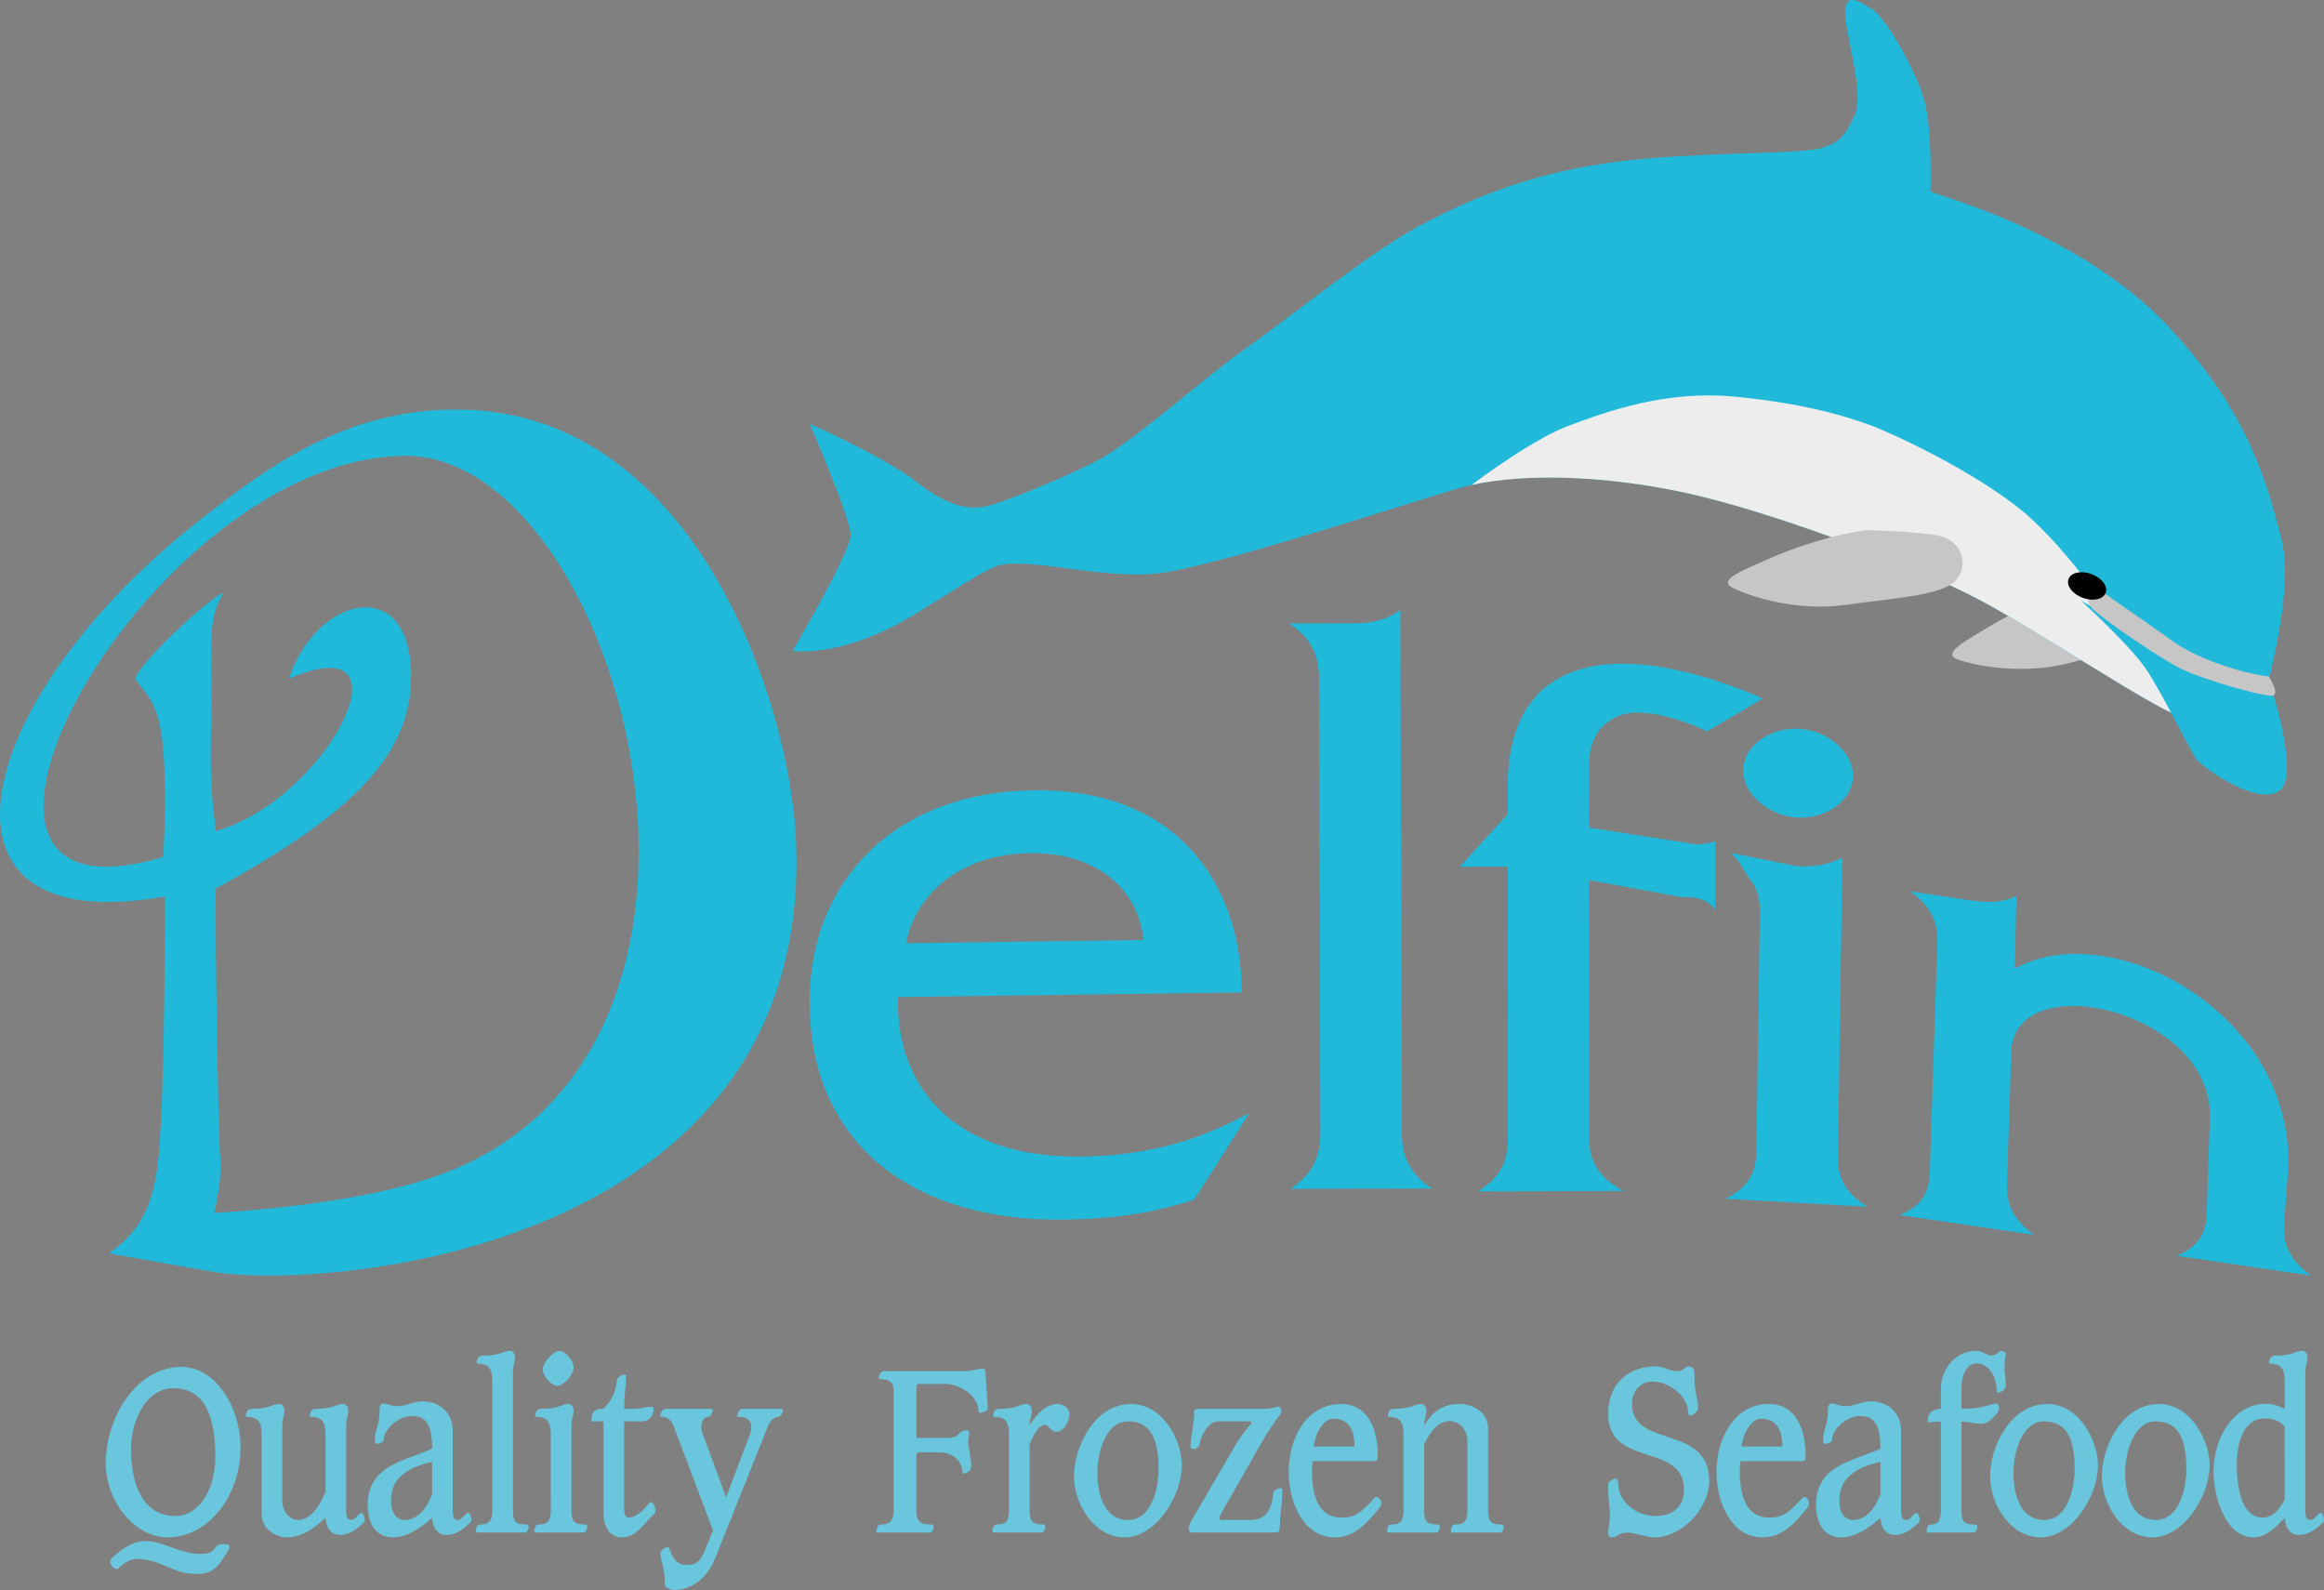 <?xml version="1.0" encoding="utf-8"?>
<!-- Generator: Adobe Illustrator 17.0.0, SVG Export Plug-In . SVG Version: 6.00 Build 0)  -->
<!DOCTYPE svg PUBLIC "-//W3C//DTD SVG 1.1//EN" "http://www.w3.org/Graphics/SVG/1.1/DTD/svg11.dtd">
<svg version="1.1" id="Layer_1" xmlns="http://www.w3.org/2000/svg" xmlns:xlink="http://www.w3.org/1999/xlink" x="0px" y="0px"
	 width="191.429px" height="130.936px" viewBox="0 0 191.429 130.936" enable-background="new 0 0 191.429 130.936"
	 xml:space="preserve">
<rect x="0" y="0" width="191.429" height="130.936" fill="#808080" stroke="none"/>
<g>
	<g>
		<path fill="#C6C6C6" d="M171.768,48.208c-2.65,0.587-6.227,2.351-7.863,3.364c-1.635,1.012-4.059,2.211-2.688,2.719
			s5.359,1.353,9.434,0.262c4.072-1.092,7.666-1.734,8.725-3.066c1.057-1.334,0.17-3.499-2.053-3.553
			C175.106,47.877,171.768,48.208,171.768,48.208L171.768,48.208z"/>
		<path fill="#21B9DA" d="M186.889,56.047c0.145-0.911,1.977-7.646,1.072-11.46c-1.488-6.259-3.521-11.353-9.166-17.505
			c-5.641-6.149-14.221-9.329-16.094-10.022c-1.867-0.693-3.682-1.268-3.682-1.268s0.17-5.155-0.551-7.644
			c-0.717-2.49-3.133-6.67-4.227-7.365c-1.094-0.695-2.775-1.898-2.117,1.535c0.662,3.434,1.299,5.892,0.529,7.441
			c-0.768,1.551-1.307,2.224-3.268,2.559c-1.961,0.335-9.467,0.258-15.105,0.873c-5.637,0.616-11.19,2.038-17.613,5.548
			c-3.912,2.14-10.215,7.229-14.15,10.024c-3.373,2.393-8.489,7-11.473,8.792c-2.086,1.253-7.917,3.636-9.422,4.042
			c-1.505,0.41-3.222,0.352-6.07-1.866c-2.851-2.214-8.842-4.821-8.842-4.821s3.426,7.98,3.362,9.171
			c-0.076,1.517-4.786,9.528-4.786,9.528s4.021,0.621,9.871-2.91c2.968-1.791,6.164-3.971,7.246-4.172
			c3.116-0.587,8.971,1.412,13.8,0.572c5.683-0.984,21.196-6.135,24.225-6.965c4.947-1.354,12.816-0.949,19.811,0.775
			c6.996,1.723,17.495,5.713,22.597,8.376c5.1,2.662,15.221,9.507,16.961,9.765C181.54,59.309,186.889,56.047,186.889,56.047
			L186.889,56.047z"/>
		<path fill="#EDEDED" d="M178.165,56.418c-3.453-4.76-7.738-11.182-11.592-14.346c-3.85-3.168-10.424-6.283-12.549-7.071
			c-2.121-0.786-5.784-1.853-11.304-2.351c-5.512-0.5-10.303,1.204-13.666,2.471c-2.016,0.755-5.322,2.936-7.85,4.822
			c4.969-1.116,12.396-0.67,19.035,0.967c6.996,1.723,17.495,5.713,22.597,8.376c4.881,2.55,14.355,8.921,16.686,9.692
			C179.262,58.191,178.835,57.338,178.165,56.418L178.165,56.418z"/>
		<path fill="#C6C6C6" d="M153.907,43.656c-2.701,0.252-6.47,1.563-8.218,2.363c-1.746,0.803-4.299,1.695-3.004,2.365
			c1.297,0.674,5.152,2.006,9.327,1.43c4.174-0.58,7.822-0.771,9.037-1.965c1.215-1.193,0.604-3.449-1.594-3.778
			C157.26,43.739,153.907,43.656,153.907,43.656L153.907,43.656z"/>
		<path fill="#21B9DA" d="M186.889,56.047c0,0-2.949,0.277-6.699-1.746c-3.752-2.021-8.771-4.832-8.771-4.832
			s3.914,3.56,5.291,5.543c1.379,1.986,3.754,6.969,4.264,7.583c0.508,0.608,5.002,3.852,6.781,2.515
			C189.54,63.77,186.889,56.047,186.889,56.047L186.889,56.047z"/>
		<path fill="#C6C6C6" d="M186.872,55.701c-1.578-0.156-5.561-1.196-7.998-2.964c-2.436-1.769-5.146-3.531-5.762-4.085
			c-0.613-0.551-1.586,0.603-0.805,1.434c0.785,0.83,5.568,4.117,7.418,5.018c1.848,0.901,6.549,2.211,7.373,2.191
			C187.923,57.28,186.872,55.701,186.872,55.701L186.872,55.701z"/>
		<path d="M173.444,48.822c-0.201,0.538-1.045,0.722-1.889,0.408c-0.848-0.312-1.371-1.004-1.17-1.543
			c0.199-0.54,1.049-0.726,1.893-0.412C173.124,47.589,173.643,48.28,173.444,48.822L173.444,48.822z"/>
	</g>
	<g>
		<path fill="#21B9DA" d="M65.563,69.158c1.512,34.097-39.199,37.129-48.044,35.567l-8.528-1.506c2.133-1.57,3.499-3.27,3.999-7.297
			c0.367-2.956,0.593-11.076,0.593-22.101c-20.879,3.754-15.92-16.291,2.887-31.002c5.706-4.464,12.359-9.445,22.086-9.07
			C57.203,34.47,65.05,57.596,65.563,69.158L65.563,69.158z M33.32,37.539c-21.122,0.214-42.924,39.924-19.856,33.03
			c0.078-2.093,0.118-2.951,0.118-4.845c0-7.439-0.994-7.861-2.417-9.768c-0.081-1.051,6.377-7.022,7.268-7.125
			c-1.265,1.891-1.029,3.6-1.029,8.943c0,3.99-0.25,6.035,0.382,10.67c9.214-2.637,16.599-17.144,6.017-12.55
			c2.235-6.844,10.058-8.699,10.058-0.21c0,6.357-4.59,11.217-16.1,17.494c0,6.493,0.118,15.328,0.355,21.97
			c0-0.406,0.313,1.41-0.476,4.747c7.189-0.471,14.628-1.459,19.763-3.603C64.259,85.077,50.808,37.362,33.32,37.539L33.32,37.539z"
			/>
		<path fill="#21B9DA" d="M102.265,81.727c0.025-1.464-0.137-2.971-0.475-4.52c-0.35-1.55-0.922-3.062-1.715-4.515
			c-0.805-1.452-1.865-2.754-3.191-3.904c-1.339-1.161-2.979-2.069-4.92-2.735c-1.939-0.666-4.227-0.998-6.857-0.973
			c-2.902,0.05-5.492,0.527-7.784,1.42c-2.292,0.894-4.227,2.144-5.819,3.731c-1.592,1.587-2.806,3.452-3.629,5.584
			c-0.824,2.145-1.211,4.475-1.187,7.004c0.054,2.881,0.593,5.426,1.606,7.624c1.027,2.209,2.457,4.062,4.305,5.557
			c1.847,1.495,4.051,2.623,6.588,3.371c2.539,0.748,5.363,1.107,8.463,1.065c1.252-0.017,2.468-0.079,3.625-0.185
			c1.156-0.107,2.325-0.27,3.479-0.501c1.156-0.242,2.368-0.554,3.614-0.956l4.529-7.14c-1.381,0.768-2.799,1.411-4.242,1.94
			c-1.443,0.519-2.958,0.925-4.546,1.196c-1.576,0.281-3.259,0.43-5.06,0.454c-2.645,0.024-4.93-0.308-6.859-0.974
			c-1.928-0.678-3.51-1.62-4.744-2.829c-1.234-1.22-2.131-2.625-2.705-4.217c-0.572-1.592-0.83-3.301-0.764-5.117L102.265,81.727
			L102.265,81.727z M74.617,77.676c0.318-1.49,0.943-2.78,1.875-3.882c0.932-1.102,2.102-1.957,3.52-2.566
			c1.43-0.621,3.029-0.937,4.818-0.973c1.767-0.013,3.314,0.261,4.657,0.845c1.353,0.571,2.431,1.396,3.241,2.474
			c0.812,1.078,1.298,2.354,1.472,3.837L74.617,77.676L74.617,77.676z"/>
		<path fill="#21B9DA" d="M167.532,101.686c-0.625-0.459-1.102-0.926-1.434-1.389c-0.322-0.452-0.543-0.917-0.65-1.384
			c-0.107-0.466-0.16-0.943-0.133-1.418c0.115-3.572,0.232-7.145,0.348-10.716c0-7.4,16.656-3.636,16.365,5.271l-0.256,7.868
			c-0.004,0.477-0.074,0.936-0.223,1.365c-0.137,0.431-0.387,0.827-0.734,1.181c-0.357,0.36-0.861,0.682-1.51,0.955l11.039,1.625
			c-0.623-0.46-1.102-0.926-1.434-1.389c-0.32-0.452-0.541-0.917-0.648-1.384c-0.109-0.467-0.16-0.943-0.135-1.418l0.357-4.665
			c0.422-12.925-14.742-20.775-22.516-16.424l0.117-5.949c-0.568,0.238-1.135,0.385-1.695,0.44
			c-0.563,0.046-1.189,0.019-1.881-0.083l-5.15-0.759c0.623,0.459,1.102,0.926,1.434,1.389c0.322,0.452,0.541,0.917,0.65,1.384
			c0.107,0.467,0.158,0.943,0.133,1.418L158.96,96.56c-0.004,0.478-0.086,0.936-0.225,1.365c-0.137,0.431-0.385,0.827-0.732,1.181
			c-0.359,0.361-0.863,0.683-1.51,0.955L167.532,101.686L167.532,101.686z"/>
		<path fill="#21B9DA" d="M106.172,51.34c0.672,0.441,1.191,0.916,1.559,1.404c0.354,0.497,0.602,1.017,0.734,1.56
			c0.131,0.543,0.203,1.108,0.191,1.684l0.105,37.25c0.014,0.576-0.055,1.142-0.184,1.686c-0.127,0.543-0.373,1.064-0.725,1.554
			c-0.363,0.5-0.879,0.978-1.549,1.423l11.65-0.029c-0.672-0.442-1.191-0.917-1.559-1.415c-0.354-0.487-0.604-1.008-0.732-1.551
			c-0.133-0.542-0.205-1.107-0.193-1.685l-0.123-42.969c-0.586,0.39-1.174,0.668-1.762,0.836c-0.588,0.156-1.246,0.236-1.977,0.238
			L106.172,51.34L106.172,51.34z"/>
		<path fill="#21B9DA" d="M124.193,67.049l-3.953,4.333l3.955-0.014l0.004,22.422c0.012,0.534-0.059,1.06-0.189,1.563
			c-0.129,0.505-0.375,0.989-0.729,1.442c-0.365,0.464-0.883,0.908-1.553,1.322l12.002-0.042c-0.764-0.409-1.351-0.85-1.764-1.32
			c-0.412-0.472-0.695-0.954-0.848-1.458c-0.154-0.504-0.225-1.018-0.213-1.531l-0.004-21.288l7.555,1.392
			c0.354-0.012,0.707,0.008,1.047,0.048c0.342,0.039,0.66,0.131,0.967,0.284c0.305,0.144,0.576,0.379,0.811,0.707v-5.615
			c-0.154,0.042-0.365,0.084-0.637,0.146c-0.27,0.063-0.553,0.095-0.846,0.106l-8.896-1.387l-0.002-5.121
			c-0.012-0.278,0.012-0.67,0.094-1.163c0.07-0.483,0.271-0.999,0.588-1.515c0.33-0.525,0.848-0.969,1.578-1.332
			c1.93-0.959,5.578,0.289,7.447,1.203l4.611-2.711c-11.887-5.129-20.953-3.707-21.025,7.083V67.049L124.193,67.049z"/>
		<path fill="#21B9DA" d="M142.513,70.226c0.666,0.418,1.217,1.647,1.576,2.097c0.348,0.439,0.588,0.899,0.711,1.374
			c0.123,0.474,0.186,0.963,0.166,1.457l-0.293,19.706c0.004,0.495-0.074,0.977-0.211,1.436c-0.137,0.459-0.391,0.893-0.75,1.292
			c-0.373,0.407-0.896,0.787-1.574,1.13l11.669,0.659c-0.666-0.418-1.18-0.857-1.539-1.306c-0.348-0.439-0.588-0.9-0.711-1.374
			c-0.121-0.474-0.186-0.964-0.166-1.458l0.367-24.618c-0.594,0.301-1.188,0.505-1.778,0.615c-0.592,0.1-1.252,0.129-1.982,0.088
			L142.513,70.226L142.513,70.226z M143.586,63.414c0.002,0.658,0.205,1.27,0.609,1.844c0.404,0.576,0.951,1.045,1.631,1.427
			c0.678,0.372,1.418,0.585,2.23,0.641c0.814,0.036,1.559-0.093,2.247-0.388c0.689-0.305,1.25-0.711,1.67-1.24
			c0.422-0.528,0.643-1.115,0.664-1.771c-0.002-0.658-0.205-1.27-0.609-1.846c-0.404-0.574-0.951-1.054-1.631-1.426
			c-0.679-0.371-1.417-0.585-2.231-0.641c-0.813-0.036-1.559,0.094-2.246,0.389c-0.689,0.294-1.25,0.711-1.672,1.238
			C143.828,62.17,143.607,62.758,143.586,63.414L143.586,63.414z"/>
	</g>
	<g>
		<path fill="#6AC6DC" d="M14.932,112.563c2.841,0,4.881,3.346,4.881,6.623c0,4.049-2.68,7.416-6.001,7.416
			c-2.761,0-5.101-3.015-5.101-6.096C8.712,116.611,11.332,112.563,14.932,112.563z M16.473,127.965c0.64,0,1.019-0.065,1.32-0.594
			c0.079-0.132,0.319-0.22,0.58-0.22c0.279,0,0.54,0.044,0.54,0.286c0,0.044-0.021,0.066-0.04,0.109
			c-1.041,1.826-1.541,2.068-2.821,2.068c-1.78,0-2.8-1.232-4.761-1.232c-0.4,0-0.92,0.177-1.54,0.77
			c-0.04,0.044-0.101,0.066-0.16,0.066c-0.24,0-0.52-0.396-0.52-0.638c0-0.066,0.02-0.133,0.061-0.177
			c0.74-0.726,1.74-1.496,2.86-1.496C13.432,126.909,14.833,127.965,16.473,127.965z M14.453,124.841c1.96,0,3.28-2.2,3.28-4.841
			c0-3.213-0.76-5.677-3.461-5.677c-2.2,0-3.481,2.575-3.481,5.039C10.792,122.135,11.712,124.841,14.453,124.841z"/>
		<path fill="#6AC6DC" d="M21.551,118.195c0-0.857-0.101-1.518-1.221-1.518c-0.06,0-0.08-0.044-0.08-0.088
			c0-0.088,0.021-0.154,0.061-0.264c0.1-0.265,0.279-0.309,0.46-0.309c1.521,0,1.6-0.396,2.24-0.396c0.24,0,0.42,0.242,0.42,0.572
			c0,0.418-0.18,0.551-0.18,1.188v6.205c0,0.813,0.54,1.584,1.3,1.584c1.12,0,1.841-1.32,2.261-2.311v-4.665
			c0-0.857-0.1-1.518-1.221-1.518c-0.059,0-0.079-0.044-0.079-0.088c0-0.088,0.02-0.154,0.06-0.264c0.1-0.265,0.28-0.309,0.46-0.309
			c1.521,0,1.601-0.396,2.24-0.396c0.24,0,0.421,0.242,0.421,0.572c0,0.418-0.181,0.551-0.181,1.188v7.041
			c0,0.55,0.141,0.748,0.4,0.748c0.2,0,0.32-0.088,0.66-0.462c0.08-0.088,0.16-0.133,0.18-0.133c0.141,0,0.3,0.33,0.3,0.595
			c0,0.088-0.039,0.177-0.1,0.22c-0.6,0.572-1.2,1.013-1.941,1.013c-0.82,0-1.141-0.66-1.2-1.408
			c-0.82,0.748-1.86,1.606-3.181,1.606c-1,0-2.08-0.748-2.08-1.893V118.195z"/>
		<path fill="#6AC6DC" d="M30.291,123.94c0-3.367,3.2-3.631,5.301-4.644c0-2.091-0.54-2.685-1.72-2.685
			c-0.961,0-2.261,1.013-2.261,1.959c0,0.154-0.32,0.33-0.54,0.33c-0.12,0-0.2-0.045-0.2-0.176c0-1.255,0.4-1.057,0.4-2.707
			c0-0.309,0.14-0.439,0.34-0.439c0.24,0,0.6,0.219,1.141,0.219c0.68,0,1.3-0.396,2.06-0.396c1.381,0,2.481,0.946,2.481,2.376v6.646
			c0,0.55,0.14,0.748,0.399,0.748c0.2,0,0.32-0.088,0.66-0.462c0.08-0.088,0.16-0.133,0.181-0.133c0.14,0,0.3,0.33,0.3,0.595
			c0,0.088-0.04,0.177-0.101,0.22c-0.6,0.572-1.2,1.013-1.941,1.013c-0.819,0-1.14-0.66-1.2-1.408
			c-0.88,0.792-2.04,1.606-3.221,1.606C30.891,126.602,30.291,125.369,30.291,123.94z M35.591,120.397
			c-1.04,0.197-2.101,0.615-2.78,1.386c-0.38,0.419-0.601,1.034-0.601,1.87c0,0.836,0.4,1.519,1.121,1.519
			c1.12,0,1.86-1.034,2.26-2.112V120.397z"/>
		<path fill="#6AC6DC" d="M40.551,113.817c0-0.858-0.101-1.519-1.221-1.519c-0.06,0-0.08-0.044-0.08-0.088
			c0-0.088,0.021-0.154,0.06-0.264c0.101-0.264,0.28-0.309,0.461-0.309c1.52,0,1.6-0.395,2.24-0.395c0.24,0,0.42,0.241,0.42,0.571
			c0,0.418-0.18,0.551-0.18,1.188v11.42c0,0.946,0.279,1.122,1.14,1.122c0.1,0,0.16,0.088,0.16,0.221c0,0.043-0.04,0.131-0.06,0.197
			c-0.04,0.133-0.12,0.242-0.261,0.242H39.31c-0.079,0-0.119-0.066-0.119-0.154c0-0.066,0.019-0.109,0.04-0.176
			c0.06-0.221,0.1-0.33,0.359-0.33c0.7,0,0.961-0.309,0.961-1.122V113.817z"/>
		<path fill="#6AC6DC" d="M45.371,118.195c0-0.857-0.1-1.518-1.221-1.518c-0.06,0-0.079-0.044-0.079-0.088
			c0-0.088,0.02-0.154,0.06-0.264c0.1-0.265,0.28-0.309,0.46-0.309c1.521,0,1.601-0.396,2.24-0.396c0.24,0,0.421,0.242,0.421,0.572
			c0,0.418-0.181,0.551-0.181,1.188v7.041c0,0.946,0.28,1.122,1.141,1.122c0.1,0,0.16,0.088,0.16,0.221
			c0,0.043-0.04,0.131-0.061,0.197c-0.04,0.133-0.12,0.242-0.26,0.242h-3.921c-0.08,0-0.12-0.066-0.12-0.154
			c0-0.066,0.021-0.109,0.04-0.176c0.06-0.221,0.1-0.33,0.36-0.33c0.7,0,0.96-0.309,0.96-1.122V118.195z M44.711,112.783
			c0-0.639,0.92-1.54,1.36-1.54c0.5,0,1.181,0.813,1.181,1.386c0,0.551-0.82,1.496-1.36,1.496
			C45.47,114.125,44.711,113.377,44.711,112.783z"/>
		<path fill="#6AC6DC" d="M51.411,117.052v7.173c0,0.551,0.16,0.748,0.42,0.748c0.601,0,1.221-0.682,1.601-1.145
			c0.04-0.043,0.1-0.131,0.2-0.131c0.16,0,0.36,0.396,0.36,0.726c0,0.11-0.04,0.198-0.1,0.242c-0.9,0.813-1.441,1.937-2.681,1.937
			c-0.94,0-1.5-0.814-1.5-1.98v-7.569h-0.98v-0.265c0-0.571,0.38-0.77,0.8-0.77h0.181c0.64-0.639,1.04-1.43,1.12-2.442
			c0.02-0.132,0.36-0.374,0.58-0.374c0.1,0,0.16,0.022,0.16,0.132c0,0.66-0.16,1.628-0.16,2.685h0.8
			c0.501,0,1.061-0.176,1.381-0.176c0.14,0,0.24,0.044,0.24,0.176c0,0.704-0.521,1.034-0.86,1.034H51.411z"/>
		<path fill="#6AC6DC" d="M58.531,116.018c0.14,0,0.18,0.044,0.18,0.132c0,0.044-0.019,0.11-0.06,0.198
			c-0.08,0.176-0.2,0.33-0.3,0.33c-0.341,0-0.581,0.352-0.581,0.792c0,0.154,0.021,0.353,0.08,0.507l1.961,5.324l1.96-5.171
			c0.08-0.242,0.12-0.462,0.12-0.638c0-0.551-0.4-0.814-1.06-0.814c-0.08,0-0.101-0.044-0.101-0.132c0-0.066,0.04-0.177,0.08-0.265
			c0.12-0.22,0.26-0.264,0.36-0.264h3.141c0.14,0,0.18,0.044,0.18,0.132c0,0.044-0.02,0.11-0.06,0.198
			c-0.08,0.176-0.2,0.33-0.3,0.33c-0.501,0-0.78,0.527-0.881,0.792l-4.32,10.804c-0.66,1.672-1.94,2.662-3.361,2.662
			c-0.36,0-0.8-0.22-0.8-0.396c0-1.562-0.38-2.046-0.38-2.596c0-0.264,0.399-0.528,0.58-0.528c0.08,0,0.14,0.022,0.18,0.154
			c0.16,0.462,0.5,1.298,1.301,1.298c0.899,0,1.2-0.197,1.6-1.188l0.681-1.65l-3.221-8.537c-0.2-0.528-0.48-0.814-1.021-0.814
			c-0.08,0-0.1-0.044-0.1-0.132c0-0.066,0.04-0.177,0.08-0.265c0.119-0.22,0.26-0.264,0.359-0.264H58.531z"/>
		<path fill="#6AC6DC" d="M73.61,114.565c0-0.813-0.42-0.99-1.141-0.99c-0.08,0-0.1-0.065-0.1-0.132s0.04-0.176,0.08-0.264
			c0.12-0.221,0.26-0.265,0.36-0.265h6.641c0.561,0,1.08-0.198,1.44-0.198c0.181,0,0.28,0.066,0.28,0.198l0.2,3.103
			c0,0.109-0.38,0.33-0.601,0.33c-0.08,0-0.16-0.022-0.16-0.088c0-1.299-1.48-2.289-2.78-2.289h-2.2
			c-0.08,0-0.141,0.111-0.141,0.242v4.203h2.48c0.421,0,0.841-0.066,1.06-0.397c0.08-0.109,0.36-0.242,0.58-0.242
			c0.141,0,0.221,0.066,0.221,0.221c0,0.176-0.061,0.527-0.061,0.748c0.021,0.748,0.24,1.364,0.24,2.112
			c0,0.198-0.38,0.483-0.601,0.483c-0.08,0-0.14-0.021-0.14-0.088c0-1.078-0.98-1.65-1.841-1.65h-1.78
			c-0.08,0-0.16,0.154-0.16,0.242v4.577c0,0.946,0.381,1.122,1.24,1.122c0.101,0,0.181,0.044,0.181,0.176
			c0,0.088-0.04,0.154-0.08,0.309c-0.04,0.132-0.16,0.176-0.26,0.176H72.29c-0.08,0-0.12-0.066-0.12-0.132
			c0-0.044,0.04-0.132,0.06-0.198c0.061-0.176,0.08-0.33,0.341-0.33c0.7,0,1.04-0.309,1.04-1.122V114.565z"/>
		<path fill="#6AC6DC" d="M83.11,118.195c0-0.857-0.101-1.518-1.221-1.518c-0.06,0-0.08-0.044-0.08-0.088
			c0-0.088,0.021-0.154,0.06-0.264c0.101-0.265,0.28-0.309,0.461-0.309c1.52,0,1.6-0.396,2.24-0.396c0.24,0,0.42,0.242,0.42,0.572
			c0,0.418-0.18,0.551-0.18,1.188c0.5-0.858,1.36-1.761,2.3-1.761c0.32,0,0.98,0.221,0.98,0.858c0,0.507-0.4,1.431-1.101,1.431
			c-0.439,0-0.62-0.572-0.899-0.572c-0.66,0-1.061,1.145-1.28,1.584v5.501c0,0.946,0.279,1.122,1.14,1.122
			c0.101,0,0.16,0.088,0.16,0.221c0,0.043-0.04,0.131-0.06,0.197c-0.04,0.133-0.12,0.242-0.261,0.242h-3.921
			c-0.079,0-0.119-0.066-0.119-0.154c0-0.066,0.02-0.109,0.04-0.176c0.06-0.221,0.1-0.33,0.359-0.33c0.7,0,0.961-0.309,0.961-1.122
			V118.195z"/>
		<path fill="#6AC6DC" d="M93.171,115.621c2.641,0,4.181,3.015,4.181,5.061c0,2.509-2.141,5.92-4.722,5.92
			c-2.48,0-4.16-2.707-4.16-5.039C88.469,119.12,90.17,115.621,93.171,115.621z M95.43,120.924c0-2.97-1.02-3.872-2.521-3.872
			c-1.78,0-2.521,2.486-2.521,4.247c0,1.76,0.58,3.872,2.521,3.872C94.831,125.171,95.43,122.685,95.43,120.924z"/>
		<path fill="#6AC6DC" d="M98.109,126.205c-0.08,0-0.2-0.109-0.2-0.352c0-0.133,0.06-0.33,0.14-0.463l3.621-6.226
			c0.48-0.836,0.92-1.342,1.381-1.937c0.02-0.022,0.039-0.065,0.039-0.088c0-0.066-0.06-0.088-0.139-0.088h-2.621
			c-0.84,0-1.44,1.276-1.521,1.892c-0.04,0.242-0.28,0.375-0.479,0.375c-0.141,0-0.261-0.045-0.261-0.154
			c0-0.902,0.3-1.805,0.3-2.926c0-0.154,0.12-0.221,0.4-0.221h5.262c0.94,0,1.08-0.198,1.26-0.198c0.141,0,0.26,0.22,0.26,0.419
			c0,0.065-0.059,0.197-0.1,0.241c-0.4,0.572-0.78,1.013-1.4,2.091l-3.48,6.095c-0.101,0.176-0.121,0.286-0.121,0.353
			c0,0.131,0.121,0.153,0.261,0.153h2.28c1.201,0,1.74-0.683,1.9-2.267c0.02-0.132,0.36-0.352,0.58-0.352
			c0.1,0,0.16,0.021,0.16,0.132c0,1.166-0.22,2.134-0.22,3.234c0,0.22-0.16,0.286-0.4,0.286H98.109z"/>
		<path fill="#6AC6DC" d="M108.13,120.33c-0.02,0.33-0.059,0.528-0.059,0.814c0,2.024,0.519,3.828,2.4,3.828
			c0.979,0,1.46-0.176,2.76-1.628c0.041-0.044,0.101-0.065,0.16-0.065c0.2,0,0.381,0.264,0.381,0.527c0,0.11-0.041,0.221-0.121,0.33
			c-1.08,1.342-2.061,2.465-3.74,2.465c-2.521,0-3.761-2.861-3.761-5.391c0-2.751,1.46-5.59,4.321-5.59
			c2.2,0,3.019,2.047,3.019,4.269c0,0.33-0.039,0.44-0.399,0.44H108.13z M111.57,119.12c0-1.519-0.58-2.288-1.74-2.288
			c-0.82,0-1.461,1.145-1.62,2.288H111.57z"/>
		<path fill="#6AC6DC" d="M115.609,118.195c0-0.857-0.1-1.518-1.221-1.518c-0.059,0-0.079-0.044-0.079-0.088
			c0-0.088,0.021-0.154,0.06-0.264c0.1-0.265,0.28-0.309,0.461-0.309c1.52,0,1.6-0.396,2.24-0.396c0.24,0,0.42,0.242,0.42,0.572
			c0,0.418-0.18,0.551-0.18,1.188c0.74-1.21,1.58-1.761,2.92-1.761c1.041,0,2.341,0.617,2.341,2.047v6.755
			c0,0.946,0.28,1.122,1.14,1.122c0.101,0,0.16,0.088,0.16,0.221c0,0.043-0.039,0.131-0.06,0.197
			c-0.04,0.133-0.12,0.242-0.261,0.242h-3.92c-0.08,0-0.121-0.066-0.121-0.154c0-0.066,0.021-0.109,0.041-0.176
			c0.06-0.221,0.1-0.33,0.359-0.33c0.701,0,0.961-0.309,0.961-1.122v-5.743c0-0.902-0.601-1.65-1.48-1.65
			c-0.98,0-1.641,0.969-2.08,1.914v5.479c0,0.946,0.279,1.122,1.14,1.122c0.101,0,0.16,0.088,0.16,0.221
			c0,0.043-0.04,0.131-0.06,0.197c-0.041,0.133-0.121,0.242-0.261,0.242h-3.921c-0.08,0-0.119-0.066-0.119-0.154
			c0-0.066,0.02-0.109,0.039-0.176c0.061-0.221,0.1-0.33,0.36-0.33c0.7,0,0.96-0.309,0.96-1.122V118.195z"/>
		<path fill="#6AC6DC" d="M136.349,112.52c0.801,0,1,0.396,1.94,0.396c0.341,0,0.521-0.396,0.82-0.396c0.22,0,0.46,0.109,0.46,0.572
			c0,1.957,0.301,1.738,0.301,2.926c0,0.132-0.381,0.551-0.621,0.551c-0.1,0-0.18-0.022-0.18-0.154c0-1.475-1.6-2.641-2.961-2.641
			c-0.939,0-1.68,0.727-1.68,1.848c0,3.697,6.361,1.629,6.361,6.338c0,2.266-2.281,4.643-4.482,4.643
			c-0.72,0-1.681-0.396-2.24-0.396c-0.14,0-0.64,0.066-0.78,0.198c-0.1,0.11-0.359,0.198-0.54,0.198c-0.2,0-0.28-0.154-0.28-0.396
			c0-0.374,0.141-0.924,0.141-1.364c0-0.726-0.141-1.32-0.141-2.597c0-0.22,0.381-0.484,0.62-0.484c0.12,0,0.2,0.111,0.2,0.33
			c0,1.717,1.641,2.751,3.041,2.751c1.26,0,2.381-0.572,2.381-2.179c0-3.895-6.242-1.76-6.242-6.227
			C132.468,113.84,134.25,112.52,136.349,112.52z"/>
		<path fill="#6AC6DC" d="M143.369,120.33c-0.02,0.33-0.061,0.528-0.061,0.814c0,2.024,0.521,3.828,2.4,3.828
			c0.98,0,1.461-0.176,2.762-1.628c0.039-0.044,0.1-0.065,0.159-0.065c0.2,0,0.38,0.264,0.38,0.527c0,0.11-0.039,0.221-0.119,0.33
			c-1.08,1.342-2.061,2.465-3.741,2.465c-2.521,0-3.761-2.861-3.761-5.391c0-2.751,1.46-5.59,4.32-5.59
			c2.201,0,3.021,2.047,3.021,4.269c0,0.33-0.041,0.44-0.4,0.44H143.369z M146.809,119.12c0-1.519-0.58-2.288-1.74-2.288
			c-0.82,0-1.46,1.145-1.62,2.288H146.809z"/>
		<path fill="#6AC6DC" d="M149.588,123.94c0-3.367,3.201-3.631,5.303-4.644c0-2.091-0.541-2.685-1.721-2.685
			c-0.961,0-2.262,1.013-2.262,1.959c0,0.154-0.319,0.33-0.539,0.33c-0.121,0-0.2-0.045-0.2-0.176c0-1.255,0.399-1.057,0.399-2.707
			c0-0.309,0.141-0.439,0.34-0.439c0.24,0,0.602,0.219,1.141,0.219c0.681,0,1.301-0.396,2.061-0.396c1.381,0,2.48,0.946,2.48,2.376
			v6.646c0,0.55,0.141,0.748,0.4,0.748c0.199,0,0.32-0.088,0.66-0.462c0.08-0.088,0.16-0.133,0.18-0.133
			c0.141,0,0.301,0.33,0.301,0.595c0,0.088-0.041,0.177-0.1,0.22c-0.602,0.572-1.201,1.013-1.941,1.013
			c-0.82,0-1.141-0.66-1.199-1.408c-0.881,0.792-2.041,1.606-3.222,1.606C150.189,126.602,149.588,125.369,149.588,123.94z
			 M154.89,120.397c-1.041,0.197-2.102,0.615-2.781,1.386c-0.381,0.419-0.6,1.034-0.6,1.87c0,0.836,0.399,1.519,1.119,1.519
			c1.121,0,1.861-1.034,2.262-2.112V120.397z"/>
		<path fill="#6AC6DC" d="M159.869,117.074h-0.42c-0.221,0-0.4,0.066-0.521,0.066c-0.08,0-0.139-0.023-0.139-0.088
			c0-0.813,0.52-1.034,1.08-1.034v-1.629c0-1.715,1.279-3.145,2.879-3.145c0.541,0,0.9,0.374,1.281,0.374
			c0.221,0,0.48-0.088,0.6-0.264c0.16-0.221,0.602-0.045,0.58,0.153c-0.219,1.519,0,1.606,0,2.663c0,0.33-0.74,0.703-0.74,0.418
			c0-1.365-0.74-2.311-1.66-2.311c-0.859,0-1.24,1.122-1.24,1.893v1.848c1.82,0,2.5-0.439,2.842-0.439c0.18,0,0.26,0.153,0.26,0.352
			c0,0.154-0.08,0.352-0.201,0.484c-0.379,0.418-0.68,0.836-1.299,0.836c-0.521,0-1.021-0.176-1.602-0.176v7.349
			c0,0.858,0.201,1.122,1.102,1.122c0.139,0,0.219,0.088,0.219,0.198c0,0.065-0.039,0.132-0.061,0.198
			c-0.059,0.22-0.18,0.264-0.379,0.264h-3.621c-0.08,0-0.141-0.066-0.141-0.154s0.061-0.176,0.08-0.285
			c0.041-0.177,0.18-0.221,0.34-0.221c0.561,0,0.762-0.439,0.762-1.122V117.074z"/>
		<path fill="#6AC6DC" d="M168.629,115.621c2.641,0,4.182,3.015,4.182,5.061c0,2.509-2.141,5.92-4.721,5.92
			c-2.48,0-4.162-2.707-4.162-5.039C163.927,119.12,165.629,115.621,168.629,115.621z M170.888,120.924
			c0-2.97-1.02-3.872-2.52-3.872c-1.781,0-2.521,2.486-2.521,4.247c0,1.76,0.58,3.872,2.521,3.872
			C170.289,125.171,170.888,122.685,170.888,120.924z"/>
		<path fill="#6AC6DC" d="M177.83,115.621c2.641,0,4.18,3.015,4.18,5.061c0,2.509-2.141,5.92-4.721,5.92
			c-2.48,0-4.16-2.707-4.16-5.039C173.129,119.12,174.828,115.621,177.83,115.621z M180.09,120.924c0-2.97-1.019-3.872-2.521-3.872
			c-1.779,0-2.52,2.486-2.52,4.247c0,1.76,0.58,3.872,2.52,3.872C179.49,125.171,180.09,122.685,180.09,120.924z"/>
		<path fill="#6AC6DC" d="M182.328,121.211c0-2.817,1.66-5.611,4.342-5.611c0.5,0,0.939,0.132,1.52,0.418v-2.2
			c0-0.858-0.1-1.519-1.221-1.519c-0.059,0-0.08-0.044-0.08-0.088c0-0.088,0.021-0.154,0.061-0.264
			c0.1-0.264,0.281-0.309,0.461-0.309c1.52,0,1.6-0.395,2.24-0.395c0.24,0,0.42,0.241,0.42,0.571c0,0.418-0.18,0.551-0.18,1.188
			v11.42c0,0.55,0.139,0.748,0.4,0.748c0.199,0,0.318-0.088,0.66-0.462c0.08-0.088,0.16-0.133,0.18-0.133
			c0.139,0,0.299,0.33,0.299,0.595c0,0.088-0.039,0.177-0.1,0.22c-0.6,0.572-1.199,1.013-1.939,1.013
			c-0.82,0-1.141-0.66-1.201-1.408c-0.68,0.726-1.52,1.606-2.58,1.606C183.308,126.602,182.328,123.213,182.328,121.211z
			 M188.189,117.47c-0.42-0.462-0.9-0.66-1.641-0.66c-1.82,0-2.301,2.156-2.301,3.784c0,1.695,0.301,4.379,2.162,4.379
			c0.859,0,1.379-0.748,1.779-1.475V117.47z"/>
	</g>
</g>
</svg>
